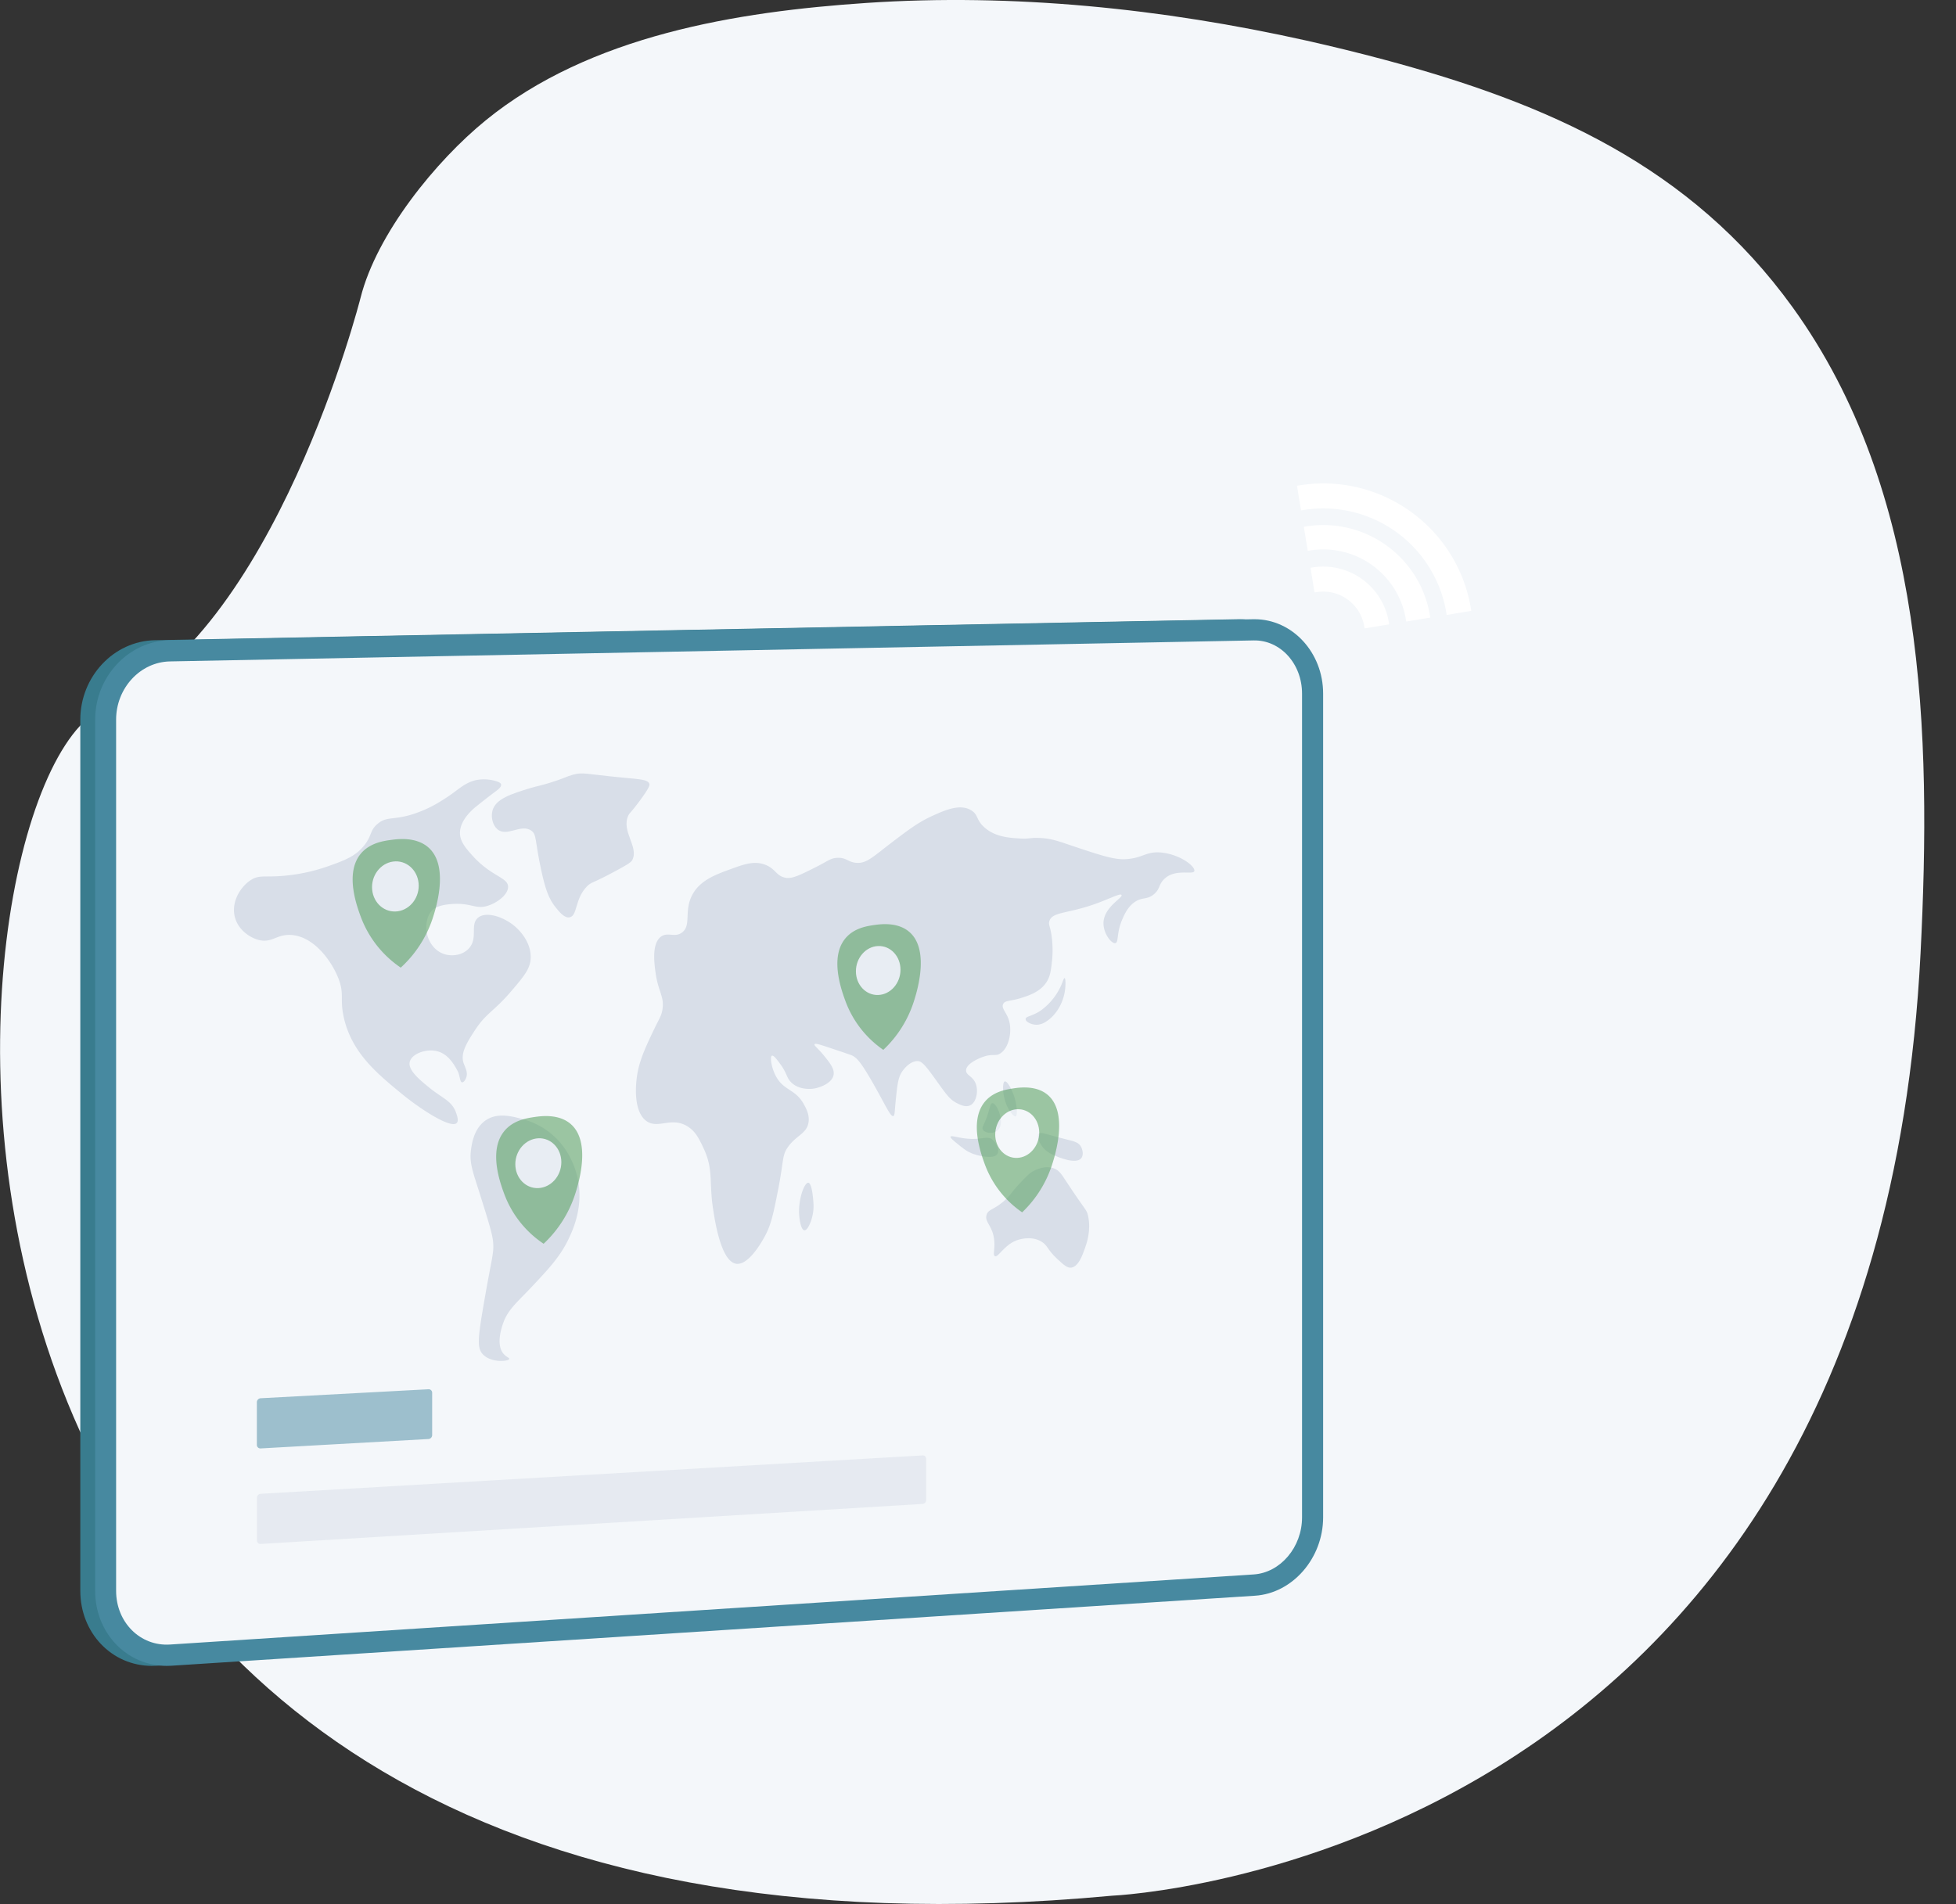 <?xml version="1.0" encoding="UTF-8"?> <svg xmlns="http://www.w3.org/2000/svg" id="Layer_1" data-name="Layer 1" viewBox="0 0 830.04 808.13"><rect x="0" y="0" width="830.04" height="808.13" fill="#333333" stroke="none"/><defs><style>.cls-1{fill:#f4f7fa;}.cls-2{fill:#397c8e;}.cls-3,.cls-4{fill:#4789a0;}.cls-4,.cls-5{opacity:0.5;}.cls-5,.cls-6{fill:#d8dee8;}.cls-7{opacity:0.6;}.cls-8{fill:#5fa368;}.cls-9{fill:#fff;}</style></defs><path class="cls-1" d="M554.45,17.24C493.38,3.61,429.88-2.92,367.8,1.24,312.77,4.93,250.4,15,206.12,51.07,185,68.26,159.86,99.15,153,126.4c0,0-36.33,143.43-109,174.16S-79.17,855.83,471.87,804.61c0,0,323.64-13.42,343.13-400.06,4.71-93.39,2.08-196.07-54.32-274.17C717.47,70.54,656.92,43.93,587.34,25.31Q571,20.95,554.45,17.24Z"></path><path class="cls-2" d="M64.48,707.06c-17.08,0-30.4-14-30.4-31.86V305.47c0-18.27,14.16-33.4,31.63-33.74l459.88-8.91h.48c16.08,0,29.11,14.16,29.11,31.57V644c0,17.32-12.94,32.25-28.9,33.28L66.42,707C65.76,707,65.13,707.06,64.48,707.06Z"></path><path class="cls-3" d="M70.78,707.06c-17.08,0-30.4-14-30.4-31.86V305.47c0-18.27,14.16-33.4,31.63-33.74l459.88-8.91h.48c16.08,0,29.11,14.16,29.11,31.57V644c0,17.32-12.94,32.25-28.9,33.28L72.72,707C72.06,707,71.43,707.06,70.78,707.06Z"></path><path class="cls-1" d="M532,668.25,72.13,698c-12.61.81-22.86-9.4-22.86-22.82V305.47c0-13.42,10.25-24.5,22.86-24.74L532,271.82c11.35-.22,20.53,9.89,20.53,22.57V644C552.56,656.63,543.38,667.51,532,668.25Z"></path><path class="cls-4" d="M181.88,610.77l-71.33,4A1.5,1.5,0,0,1,109,613.2v-18a1.71,1.71,0,0,1,1.54-1.73l71.33-3.82a1.48,1.48,0,0,1,1.52,1.55v17.88A1.69,1.69,0,0,1,181.88,610.77Z"></path><path class="cls-5" d="M391.58,638.31l-281,17a1.48,1.48,0,0,1-1.54-1.55v-18a1.71,1.71,0,0,1,1.54-1.73l281-16.3a1.42,1.42,0,0,1,1.45,1.5v17.47A1.64,1.64,0,0,1,391.58,638.31Z"></path><path class="cls-6" d="M106.2,373.68c-3.89,2.64-7.64,8.26-6.79,14.28s6.07,9.8,10.18,10.93c5.78,1.58,7.68-2.42,13.9-2.06,9.43.55,16.78,10.41,19.85,17.78s.67,9.12,2.62,17.52c3.42,14.76,14.06,23.51,24.2,31.85,8.47,7,21.39,15.29,23.71,12.6.84-1,.09-3.09-.36-4.37-1.8-5.07-5.9-6.1-11.48-10.69-4-3.27-9-7.39-8.15-10.85s7.13-5.75,11.86-4.44,7.28,6.12,8.5,8.44c1,2,.88,4.61,1.85,4.7.67.06,1.42-1,1.76-2,.86-2.39-.65-4.61-1.2-6.42-1.28-4.16,1.74-8.81,4.73-13.44,5-7.75,8-7.91,15.72-17,5.19-6.08,7.79-9.21,8.08-13.51.48-7.38-5.39-12.66-6.37-13.55-4.74-4.27-12.78-7-16.2-3.72-3.06,3,.16,8.3-3.44,12.58-2.52,3-6.92,3.72-10.35,2.73-4.84-1.4-7.62-6.21-7.9-10.63,0-.88-.31-4.91,2.23-7.78.72-.82,2.47-2.46,8.38-2.92,8.31-.64,10.05,2.21,15,.86,4.15-1.12,9.14-4.78,9.08-8.22-.07-4-7-4.23-15-13.07-3.09-3.44-5.61-6.33-5.41-10.2.28-5.45,5.8-9.91,6.89-10.79,4.29-3.48,8.11-6.31,8.11-6.31,1.07-.8,2.63-1.94,2.45-3-.12-.68-1-1.12-2.45-1.52a17.81,17.81,0,0,0-8.36-.32c-5.62,1.47-7.41,4.44-14.28,8.59A52.23,52.23,0,0,1,173.75,346c-7.27,2-9.77.6-13.38,3.56s-2.38,5.13-6,9.49c-3.74,4.56-8.32,6.19-15.43,8.71a75.19,75.19,0,0,1-15.74,3.66C112.55,372.78,110.29,370.9,106.2,373.68Z"></path><path class="cls-6" d="M224.69,334.6C217,337,210.38,339,209,344c-.72,2.59-.05,6.08,2,7.89,4,3.6,10.06-2.43,14.46.66,2.35,1.66,1.46,4,4.16,16.54,1.8,8.39,3.27,12.39,6.1,15.94,1.61,2,3.86,4.83,6.1,4.29,3.32-.79,2.06-7.87,7.31-13.15,1.84-1.86,2.18-1.17,10.94-5.87,5.11-2.74,7.68-4.14,8.24-5.24,2.89-5.66-4.78-12.2-1.69-18.91.58-1.26.66-.61,4.6-5.91,4.53-6.1,4.48-7,4.36-7.48-.51-1.93-3.88-2-12.6-2.84-14.47-1.41-15.64-2.27-19.94-1.08-2.85.79-3.61,1.53-9.76,3.42C228.44,333.74,227.91,333.6,224.69,334.6Z"></path><path class="cls-6" d="M205.32,476.1c-4.23,3.49-5.07,9.28-5.41,11.63-.85,5.81.73,9.52,3.69,18.93,3.58,11.43,5.38,17.15,5.65,20.42.41,5.07-.46,6-3.93,26.15-2.59,15-2.87,18.88-.5,21.5,3.49,3.86,11,3.1,11.29,2.06.15-.51-1.47-.87-2.69-2.51-2.73-3.65-.76-10-.25-11.64,2-6.58,5.94-9.52,12.25-16.22,7.45-7.92,12.31-13.08,15.87-20.58,1.78-3.73,5.56-12,4.39-22.37a35.49,35.49,0,0,0-6.09-16.1,31.39,31.39,0,0,0-17.35-12.23C217.39,473.78,210.49,471.84,205.32,476.1Z"></path><path class="cls-6" d="M277.71,436.57c-2.76,5.75-5.82,12.1-7,17.89-1.08,5.19-2.1,16.88,3.38,21.18,5,3.88,10.7-1.88,17.64,2.42,3.54,2.19,5.1,5.58,7,9.67,4.05,8.8,2.12,13.83,3.85,25.27.82,5.38,3.4,22.46,9.85,23.39,5.38.77,11.24-10,12.22-11.84,2.6-4.8,3.61-9.71,5.5-19.34,2.56-13,1.61-14.76,4.3-18.49,3.47-4.8,7.67-5.5,8.59-10,.68-3.33-.94-6.23-1.91-8-3.58-6.61-8.57-5.67-11.93-12.06-1.94-3.67-2.46-8.1-1.68-8.56s2.65,2.24,3.59,3.52c2.89,3.95,2.54,5.43,4.3,7.41,3.55,4,9.56,3.07,10,3,2.76-.47,7.72-2.35,8.33-5.81.47-2.66-1.8-5.4-4.52-8.69-2.19-2.65-3.84-3.76-3.57-4.3s2.22.08,7.38,1.81c5.6,1.88,8.39,2.82,8.79,3.05,1.88,1.1,3.49,2.62,8.77,11.89s7.3,14.14,8.52,13.69c.6-.22.5-1.54.94-6,.67-6.71,1-10.11,2.6-12.59,1.33-2.09,4.16-5,7.08-4.69,1.76.16,3.87,3,8,8.77s5.47,7.57,8.24,9c1.45.75,4.05,2.09,6.1.78,2.28-1.45,3.06-5.66,2.11-8.63-1.14-3.6-4.31-3.82-4.22-6.05.13-3.18,6.7-5.52,7.27-5.72,4.24-1.48,5.32,0,7.49-1.59,3.23-2.3,4.56-8.12,3.75-12.56s-3.67-6.15-2.81-8.17c.72-1.69,3-1.19,7.48-2.59,3.34-1.05,8.27-2.58,11-6.85,1.61-2.55,1.89-5.22,2.33-9.38a43.91,43.91,0,0,0,0-8.25c-.54-6-1.74-6.43-1.16-8.22,1.25-3.92,7.31-3.05,18.82-7.05,6.59-2.29,11.35-4.93,11.81-4,.59,1.19-7.12,4.9-7.64,11.31-.39,4.85,3.47,9.61,5.1,9.09,1.34-.43.37-4.21,2.77-9.86.89-2.09,2.23-5.25,5.09-7.37,3.43-2.54,5.45-.92,8.54-3.61,2.47-2.15,1.84-3.77,3.91-6,4.7-5.1,12.61-1.89,13.11-3.74s-5.63-6.85-13.57-7.8c-7.05-.84-8.14,2.51-16.15,2.79C472.5,364.8,467,363,456,359.34c-6.23-2.06-9.48-3.5-15.13-3.69-3.93-.14-4.05.49-8.17.23-4.67-.3-10.45-.67-15-4.75-3.55-3.2-2.47-5.2-5.39-7.1-4.73-3.07-11.2-.23-16.69,2.27-5.84,2.66-10,5.8-17,11.13-8.16,6.19-10.89,9.22-15.4,8.77-3.37-.33-4.06-2.24-7.83-2.11-3.06.11-4,1.41-10.24,4.48-6,3-9.07,4.44-11.68,4-4.06-.67-4.21-3.74-8.61-5.49-4.69-1.87-9.16-.25-14.62,1.74-6.74,2.45-13.37,4.87-16.59,11.25-3.42,6.77-.25,12.53-4.1,15.62-3.2,2.57-6.47-.51-9.42,2.15-3.55,3.2-2.49,11-1.93,15.05,1.09,8.06,3.82,10,2.9,15.67C280.69,431.09,280,431.89,277.71,436.57Z"></path><path class="cls-6" d="M343,502c-1.68-.11-4.49,7.35-3.81,14.28,0,.41.59,5.78,2.14,5.9s3-4.37,3.1-4.84a18.92,18.92,0,0,0,.71-7.34C345.07,508.87,344.58,502.12,343,502Z"></path><path class="cls-6" d="M403.37,482.46c-.12.33.36.86,1.69,2,3.52,2.93,5.27,4.39,8.17,5.38,2.51.85,8.74,2.33,10.08-.18.86-1.61-.37-4.72-2.34-6.11s-3.67-.06-8.67-.15C407.11,483.28,403.67,481.66,403.37,482.46Z"></path><path class="cls-6" d="M421,468.25c-1,.23-.77,2.45-2.81,7.37-1,2.29-1.47,2.91-1.17,3.67.65,1.68,4.59,2.34,6.55.24s1-5.32.71-6.5C423.69,470.8,422.18,468,421,468.25Z"></path><path class="cls-6" d="M442,486.23c.79,1.22,2.11,2.71,5.36,4.15,1.14.51,9.52,4.23,11.63,1,.86-1.3.43-3.39-.24-4.63-1-1.92-2.93-2.32-6-3.09-9.25-2.3-11.35-3.51-12.1-2.32C439.75,482.73,441.57,485.56,442,486.23Z"></path><path class="cls-6" d="M426.35,459c-1.1.42-1,6,.94,10.31,1,2.25,2.89,4.89,3.74,4.49s.45-4.34-.24-7C429.77,462.91,427.42,458.57,426.35,459Z"></path><path class="cls-6" d="M435.23,432.53c0-1.3,2.94-1.1,6.76-3.87a26.35,26.35,0,0,0,8.62-11.15c.42-1.07.85-2.41,1.16-2.36.47.09.53,3.35,0,6.19-1,5.26-4.13,10.06-8.14,12.43a7.14,7.14,0,0,1-3.73,1.17C437.71,434.94,435.21,433.74,435.23,432.53Z"></path><path class="cls-6" d="M427.29,508.59c-5.12,5.1-7.91,4.33-8.66,7.12-.86,3.16,2.65,4.42,3.28,10.72.39,3.91-.69,6.17.23,6.71,1.4.82,3.71-4.48,9.12-6.64.42-.17,6.1-2.34,10.73.51,2.7,1.66,2.36,3.36,6.76,7.42,2.81,2.59,4.28,3.9,6,3.57,2.92-.55,4.57-5.17,5.58-8,.84-2.34,2.76-7.73,1.39-14-.59-2.7-1-2-9.06-14.27-2.22-3.38-3.11-4.84-5.12-5.7-4.09-1.77-8.58.77-9.32,1.19-1.6.91-3,2.41-5.83,5.43C429.1,506.23,429.31,506.57,427.29,508.59Z"></path><g class="cls-7"><path class="cls-8" d="M170.06,410.7a44.87,44.87,0,0,1-16.85-21.29c-1.74-4.68-6.84-18.39-.39-26.72,3.84-4.94,10-5.78,13.23-6.21,2.7-.37,11-1.5,16.28,3.71,8.36,8.3,2.36,26.31,1.16,29.93A49.29,49.29,0,0,1,170.06,410.7Z"></path><path class="cls-1" d="M177.68,375.94c0,5.86-4.42,10.76-9.89,10.93s-9.91-4.46-9.91-10.34,4.44-10.77,9.91-10.93S177.68,370.07,177.68,375.94Z"></path></g><g class="cls-7"><path class="cls-8" d="M230.69,527.9A43.65,43.65,0,0,1,214.07,507c-1.72-4.63-6.75-18.18-.38-26.53,3.78-5,9.89-5.88,13-6.35,2.67-.4,10.89-1.63,16.06,3.48,8.26,8.14,2.34,26.11,1.15,29.72A49.81,49.81,0,0,1,230.69,527.9Z"></path><path class="cls-1" d="M238.21,493.27c0,5.83-4.36,10.75-9.75,11s-9.78-4.3-9.78-10.14,4.38-10.76,9.78-11S238.21,487.45,238.21,493.27Z"></path></g><g class="cls-7"><path class="cls-8" d="M433.76,514.56a42.54,42.54,0,0,1-15.88-20.48c-1.64-4.52-6.45-17.78-.37-25.93,3.61-4.84,9.46-5.73,12.47-6.19,2.55-.38,10.4-1.57,15.35,3.42,7.89,8,2.23,25.53,1.09,29.06A48.51,48.51,0,0,1,433.76,514.56Z"></path><path class="cls-1" d="M441,480.73c0,5.69-4.17,10.5-9.32,10.72s-9.35-4.21-9.35-9.92,4.19-10.51,9.35-10.73S441,475,441,480.73Z"></path></g><g class="cls-7"><path class="cls-8" d="M374.84,445.6a43.36,43.36,0,0,1-16.09-20.75c-1.67-4.57-6.54-18-.37-26.11,3.66-4.84,9.58-5.69,12.63-6.13,2.58-.36,10.54-1.5,15.55,3.57,8,8.08,2.27,25.71,1.11,29.26A48.46,48.46,0,0,1,374.84,445.6Z"></path><path class="cls-1" d="M382.13,411.59c0,5.73-4.23,10.53-9.45,10.72s-9.47-4.32-9.47-10.06,4.24-10.55,9.47-10.72S382.13,405.86,382.13,411.59Z"></path></g><path class="cls-9" d="M598.57,217.11a63.35,63.35,0,0,0-48.19-10.93l1.72,10.46h0A52.93,52.93,0,0,1,613.9,261h0l10.45-1.73A63.34,63.34,0,0,0,598.57,217.11Z"></path><path class="cls-9" d="M588.28,231.46a45.77,45.77,0,0,0-35-7.85h0l1.68,10.2s0,0,0,0a35.52,35.52,0,0,1,41.77,30h0l10.21-1.68h0A45.76,45.76,0,0,0,588.28,231.46Z"></path><path class="cls-9" d="M557.77,251.18a.31.31,0,0,0,.36.25,17.65,17.65,0,0,1,20.89,15,.29.29,0,0,0,.33.25L589.49,265s0,0,0,0A28.21,28.21,0,0,0,556.13,241h0Z"></path></svg> 